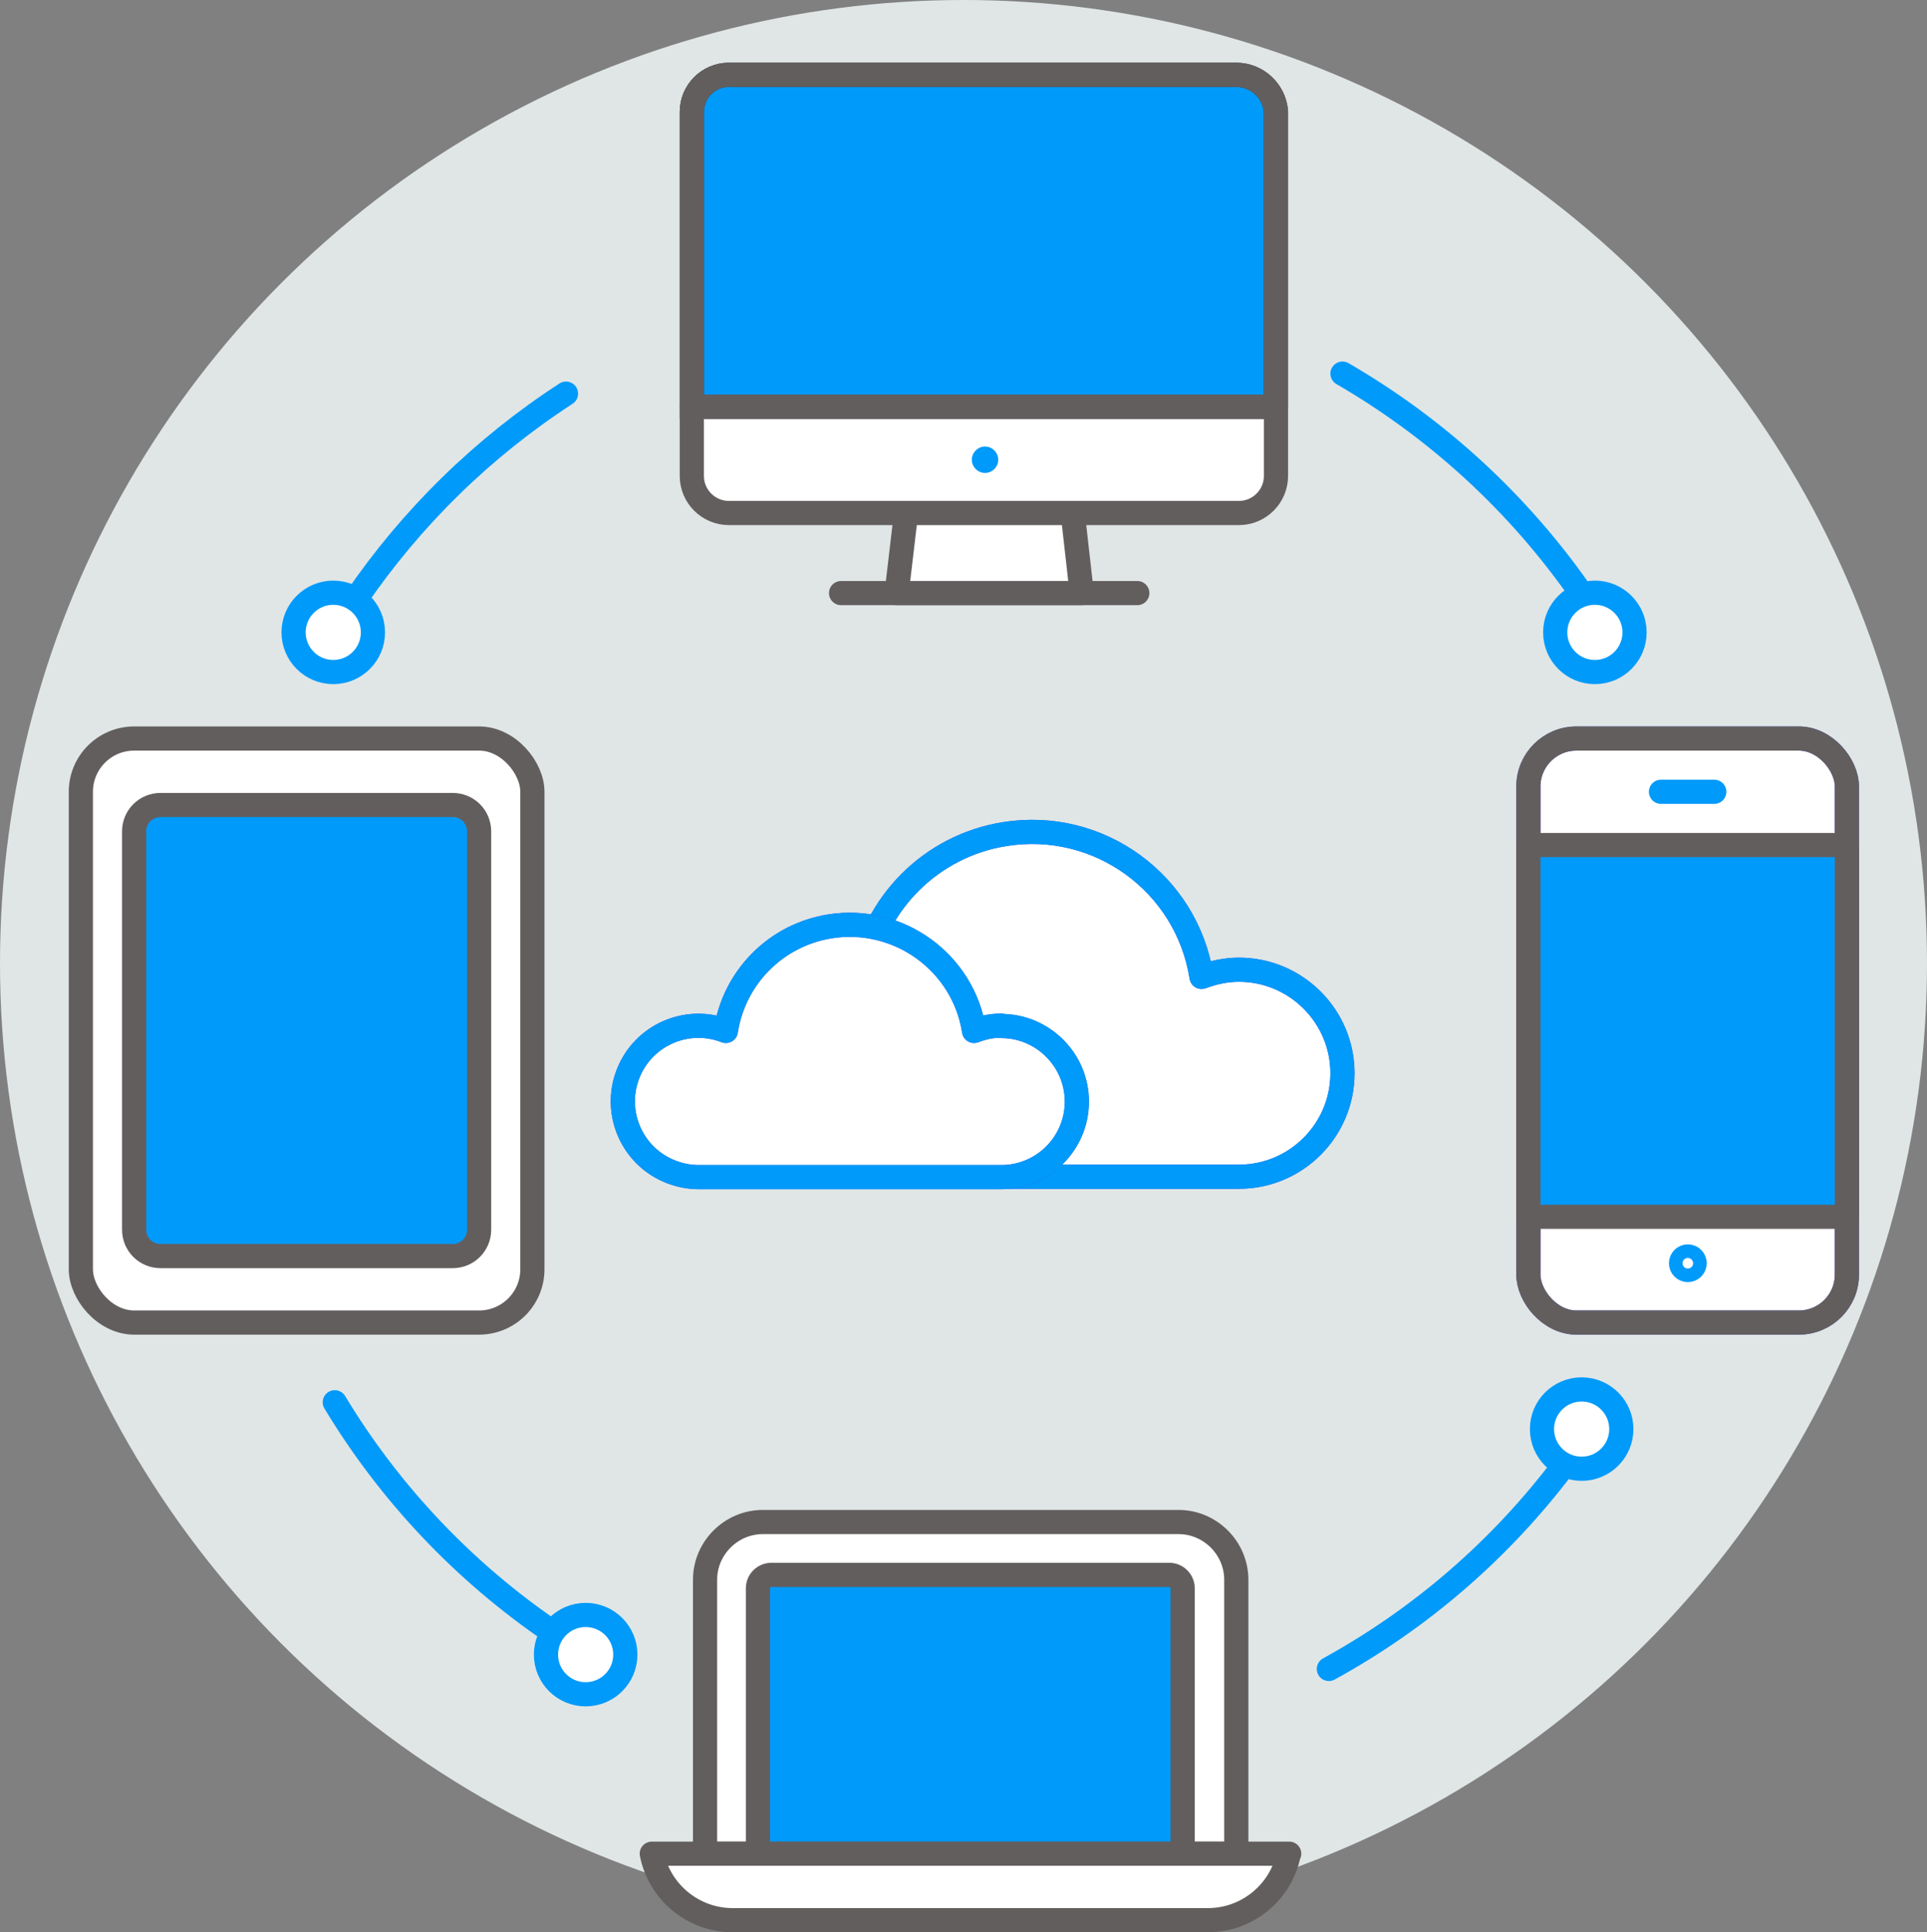 <?xml version="1.0" encoding="UTF-8"?>
<svg id="Layer_2" xmlns="http://www.w3.org/2000/svg" viewBox="0 0 51 51.15">
  <rect x="0" y="0" width="51" height="51.15" fill="#808080" stroke="none"/>
  <defs>
    <style>
      .cls-1, .cls-2, .cls-3, .cls-4, .cls-5, .cls-6, .cls-7, .cls-8, .cls-9 {
        stroke-width: .64px;
      }

      .cls-1, .cls-2, .cls-3, .cls-9 {
        stroke: #009afa;
      }

      .cls-1, .cls-2, .cls-4, .cls-5, .cls-8 {
        stroke-linecap: round;
      }

      .cls-1, .cls-2, .cls-6, .cls-8, .cls-9 {
        fill: none;
      }

      .cls-1, .cls-3, .cls-7 {
        stroke-miterlimit: 10;
      }

      .cls-2, .cls-4, .cls-5, .cls-6, .cls-8, .cls-9 {
        stroke-linejoin: round;
      }

      .cls-3, .cls-4, .cls-5, .cls-10 {
        fill: #fff;
      }

      .cls-4, .cls-6 {
        stroke: #4550e5;
      }

      .cls-5, .cls-8 {
        stroke: #635e5e;
      }

      .cls-7 {
        stroke: #2d2727;
      }

      .cls-7, .cls-11 {
        fill: #009afa;
      }

      .cls-12 {
        fill: #e0e6e6;
      }
    </style>
  </defs>
  <g id="Layer_1-2" data-name="Layer_1">
    <g>
      <circle class="cls-12" cx="25.5" cy="25.5" r="25.5"/>
      <path class="cls-10" d="M32.79,25.67c-.34,0-.67.07-.99.19-.39-2.48-2.72-4.18-5.21-3.78-1.95.31-3.47,1.84-3.78,3.78-1.41-.56-3,.14-3.56,1.54-.56,1.41.14,3,1.54,3.56.33.13.67.19,1.03.19h10.97c1.51,0,2.74-1.23,2.74-2.74,0-1.51-1.23-2.74-2.74-2.74h0Z"/>
      <path class="cls-1" d="M9.41,15.87c1.48-2.17,3.37-4.02,5.57-5.45"/>
      <path class="cls-1" d="M14.63,43.21c-2.34-1.59-4.31-3.67-5.77-6.09"/>
      <path class="cls-1" d="M41.4,38.78c-1.67,2.22-3.79,4.06-6.23,5.4"/>
      <path class="cls-1" d="M35.53,9.89c2.52,1.46,4.69,3.46,6.35,5.86"/>
      <path class="cls-6" d="M32.79,25.67c-.34,0-.67.07-.99.19-.39-2.48-2.72-4.18-5.21-3.78-1.95.31-3.47,1.84-3.78,3.78-1.41-.56-3,.14-3.56,1.54-.56,1.41.14,3,1.54,3.56.33.13.67.19,1.03.19h10.97c1.51,0,2.74-1.23,2.74-2.74,0-1.51-1.23-2.74-2.74-2.74h0Z"/>
      <path class="cls-9" d="M32.79,25.67c-.34,0-.67.07-.99.19-.39-2.48-2.72-4.18-5.21-3.78-1.95.31-3.47,1.84-3.78,3.78-1.41-.56-3,.14-3.56,1.54-.56,1.41.14,3,1.54,3.56.33.13.67.19,1.03.19h10.97c1.51,0,2.74-1.23,2.74-2.74,0-1.51-1.23-2.74-2.74-2.74h0Z"/>
      <path class="cls-5" d="M31.19,40.29h-11c-.84,0-1.53.69-1.53,1.53h0v7.25h14.06v-7.25c0-.84-.69-1.53-1.53-1.53Z"/>
      <path class="cls-11" d="M31.31,49.07h-11.25v-7.03c0-.19.16-.35.35-.35h10.54c.19,0,.35.16.35.35h0v7.03Z"/>
      <path class="cls-8" d="M31.31,49.07h-11.25v-7.03c0-.19.16-.35.35-.35h10.54c.19,0,.35.16.35.35h0v7.03Z"/>
      <path class="cls-5" d="M34.12,49.07h-16.87c.2,1.02,1.1,1.76,2.14,1.76h12.58c1.04,0,1.94-.74,2.14-1.76Z"/>
      <path class="cls-7" d="M33.77,10.77V2.96c-.04-.55-.5-.98-1.05-.98h-13.43c-.54,0-.98.44-.98.98v7.81h15.46Z"/>
      <path class="cls-5" d="M33.77,10.77v1.83c0,.54-.44.98-.98.98h-13.5c-.54,0-.98-.44-.98-.98v-1.83h15.46Z"/>
      <path class="cls-11" d="M26.07,11.82c-.19,0-.35.16-.35.35s.16.35.35.35c.19,0,.35-.16.35-.35h0c0-.19-.16-.35-.35-.35Z"/>
      <polygon class="cls-5" points="28.63 15.7 23.73 15.7 23.98 13.58 28.39 13.58 28.63 15.7"/>
      <line class="cls-8" x1="22.26" y1="15.7" x2="30.1" y2="15.7"/>
      <path class="cls-8" d="M33.77,10.77V2.96c-.04-.55-.5-.98-1.05-.98h-13.43c-.54,0-.98.44-.98.98v7.81h15.46Z"/>
      <rect class="cls-4" x="40.45" y="19.55" width="8.43" height="15.46" rx="1.27" ry="1.27"/>
      <rect class="cls-8" x="40.45" y="19.55" width="8.43" height="15.46" rx="1.27" ry="1.27"/>
      <rect class="cls-11" x="40.45" y="22.37" width="8.43" height="9.84"/>
      <rect class="cls-8" x="40.45" y="22.37" width="8.43" height="9.84"/>
      <line class="cls-2" x1="43.96" y1="20.96" x2="45.37" y2="20.96"/>
      <circle class="cls-2" cx="44.67" cy="33.44" r=".18"/>
      <rect class="cls-5" x="2.14" y="19.55" width="11.95" height="15.46" rx="1.41" ry="1.41"/>
      <path class="cls-11" d="M4.25,21.31h7.73c.39,0,.7.31.7.7v10.54c0,.39-.31.7-.7.7h-7.73c-.39,0-.7-.31-.7-.7v-10.54c0-.39.31-.7.7-.7,0,0,0,0,0,0Z"/>
      <path class="cls-8" d="M4.25,21.31h7.73c.39,0,.7.31.7.7v10.54c0,.39-.31.7-.7.7h-7.73c-.39,0-.7-.31-.7-.7v-10.54c0-.39.31-.7.7-.7,0,0,0,0,0,0Z"/>
      <circle class="cls-3" cx="42.21" cy="16.74" r="1.05"/>
      <circle class="cls-3" cx="41.86" cy="37.83" r="1.05"/>
      <circle class="cls-3" cx="15.5" cy="43.8" r="1.05"/>
      <circle class="cls-3" cx="8.82" cy="16.74" r="1.05"/>
      <path class="cls-10" d="M26.5,27.15c-.25,0-.49.05-.72.14-.28-1.81-1.99-3.05-3.8-2.77-1.43.22-2.55,1.34-2.77,2.77-1.03-.4-2.19.11-2.59,1.14-.4,1.03.11,2.19,1.14,2.59.23.09.48.14.73.14h8.01c1.11,0,2-.9,2-2s-.9-2-2-2Z"/>
      <path class="cls-10" d="M26.5,27.15c-.25,0-.49.05-.72.14-.28-1.81-1.99-3.05-3.8-2.77-1.43.22-2.55,1.34-2.77,2.77-1.03-.4-2.19.11-2.59,1.14-.4,1.03.11,2.19,1.14,2.59.23.09.48.14.73.14h8.01c1.11,0,2-.9,2-2s-.9-2-2-2Z"/>
      <path class="cls-6" d="M26.5,27.15c-.25,0-.49.05-.72.14-.28-1.81-1.99-3.05-3.8-2.77-1.43.22-2.55,1.34-2.77,2.77-1.03-.4-2.19.11-2.59,1.14-.4,1.03.11,2.19,1.14,2.59.23.09.48.14.73.14h8.01c1.11,0,2-.9,2-2s-.9-2-2-2Z"/>
      <path class="cls-9" d="M26.5,27.15c-.25,0-.49.05-.72.14-.28-1.81-1.99-3.05-3.8-2.77-1.43.22-2.55,1.34-2.77,2.77-1.03-.4-2.19.11-2.59,1.14-.4,1.03.11,2.19,1.14,2.59.23.09.48.14.73.14h8.01c1.11,0,2-.9,2-2s-.9-2-2-2Z"/>
    </g>
  </g>
</svg>